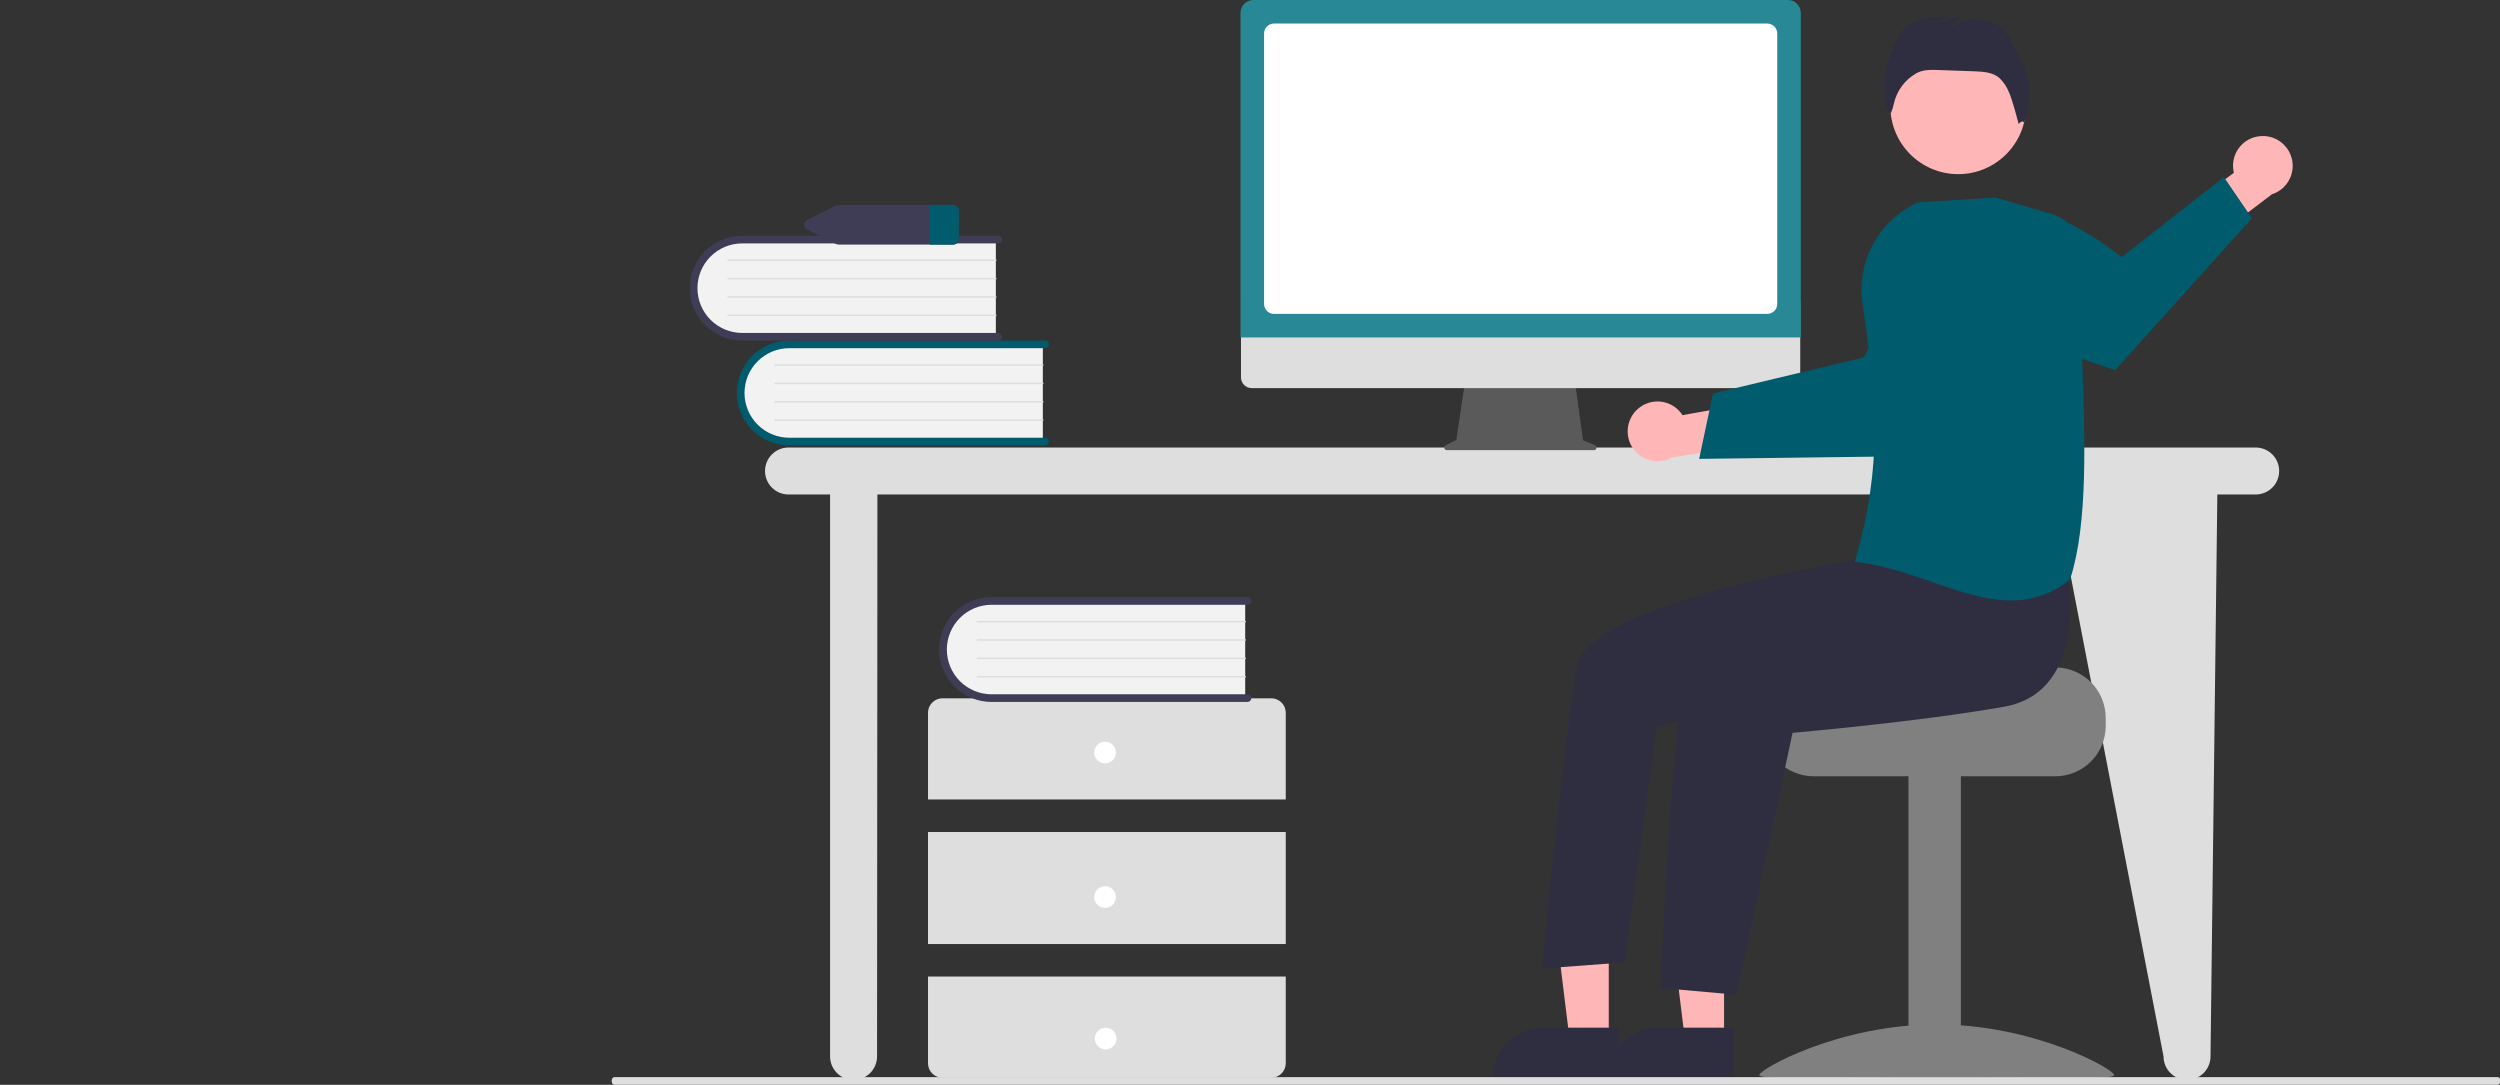 <svg width="908" height="394" viewBox="0 0 908 394" fill="none" xmlns="http://www.w3.org/2000/svg">
<rect x="0" y="0" width="908" height="394" fill="#333333" stroke="none"/>
<g clip-path="url(#clip0_1093_2011)">
<path d="M819.262 162.537H286.391C284.128 162.537 281.958 163.436 280.359 165.035C278.759 166.635 277.86 168.805 277.86 171.068C277.86 173.331 278.759 175.5 280.359 177.1C281.958 178.7 284.128 179.599 286.391 179.599H301.485V383.691C301.485 385.954 302.383 388.124 303.983 389.724C305.583 391.324 307.753 392.222 310.016 392.222C312.278 392.222 314.448 391.324 316.048 389.724C317.648 388.124 318.547 385.954 318.547 383.691L318.677 179.599H746.36L785.793 383.691C785.793 385.954 786.692 388.124 788.292 389.724C789.892 391.324 792.062 392.222 794.324 392.222C796.587 392.222 798.757 391.324 800.357 389.724C801.957 388.124 802.856 385.954 802.856 383.691L805.338 179.599H819.262C821.524 179.599 823.694 178.7 825.294 177.1C826.894 175.5 827.793 173.331 827.793 171.068C827.793 168.805 826.894 166.635 825.294 165.035C823.694 163.436 821.524 162.537 819.262 162.537Z" fill="#DEDEDE"/>
<path d="M378.757 124.523V160.65H288.245C285.873 160.733 283.508 160.347 281.284 159.516C279.061 158.684 277.024 157.423 275.288 155.804C273.552 154.185 272.152 152.24 271.168 150.08C270.184 147.92 269.635 145.587 269.553 143.215C269.47 140.843 269.856 138.478 270.687 136.255C271.519 134.031 272.78 131.994 274.399 130.258C276.018 128.522 277.963 127.122 280.123 126.138C282.283 125.154 284.616 124.605 286.988 124.523C287.407 124.508 287.826 124.508 288.245 124.523L378.757 124.523Z" fill="#F2F2F2"/>
<path d="M380.98 160.372C380.98 160.741 380.834 161.094 380.573 161.355C380.313 161.615 379.959 161.762 379.591 161.762H286.633C281.586 161.758 276.748 159.751 273.181 156.181C269.614 152.612 267.61 147.772 267.61 142.725C267.61 137.679 269.614 132.839 273.181 129.269C276.748 125.7 281.586 123.693 286.633 123.689H379.591C379.774 123.689 379.955 123.724 380.124 123.794C380.293 123.864 380.446 123.966 380.576 124.095C380.705 124.224 380.808 124.377 380.878 124.546C380.948 124.715 380.984 124.896 380.984 125.079C380.984 125.261 380.948 125.443 380.878 125.611C380.808 125.78 380.705 125.933 380.576 126.063C380.446 126.192 380.293 126.294 380.124 126.364C379.955 126.433 379.774 126.469 379.591 126.468H286.633C282.325 126.475 278.197 128.19 275.153 131.239C272.11 134.287 270.4 138.418 270.4 142.725C270.4 147.033 272.11 151.164 275.153 154.212C278.197 157.261 282.325 158.976 286.633 158.983H379.591C379.959 158.983 380.313 159.129 380.573 159.39C380.834 159.65 380.98 160.004 380.98 160.372Z" fill="#005B6C"/>
<path d="M378.757 132.86H281.491C281.418 132.86 281.347 132.832 281.295 132.78C281.243 132.728 281.213 132.658 281.212 132.585C281.211 132.511 281.24 132.44 281.291 132.388C281.343 132.335 281.413 132.305 281.486 132.304H378.757C378.83 132.305 378.9 132.335 378.952 132.387C379.003 132.439 379.032 132.509 379.032 132.582C379.032 132.655 379.003 132.726 378.952 132.778C378.9 132.83 378.83 132.859 378.757 132.86Z" fill="#DEDEDE"/>
<path d="M378.757 139.53H281.491C281.418 139.53 281.347 139.501 281.295 139.45C281.243 139.398 281.213 139.328 281.212 139.254C281.211 139.181 281.24 139.11 281.291 139.057C281.343 139.005 281.413 138.975 281.486 138.974H378.757C378.83 138.975 378.9 139.004 378.952 139.056C379.003 139.108 379.032 139.178 379.032 139.252C379.032 139.325 379.003 139.395 378.952 139.447C378.9 139.499 378.83 139.529 378.757 139.53Z" fill="#DEDEDE"/>
<path d="M378.757 146.199H281.491C281.418 146.2 281.347 146.171 281.295 146.119C281.243 146.068 281.213 145.997 281.212 145.924C281.211 145.85 281.24 145.78 281.291 145.727C281.343 145.675 281.413 145.644 281.486 145.643H378.757C378.83 145.644 378.9 145.674 378.952 145.726C379.003 145.778 379.032 145.848 379.032 145.921C379.032 145.995 379.003 146.065 378.952 146.117C378.9 146.169 378.83 146.199 378.757 146.199Z" fill="#DEDEDE"/>
<path d="M378.757 152.869H281.491C281.418 152.869 281.347 152.84 281.295 152.789C281.243 152.737 281.213 152.667 281.212 152.593C281.211 152.52 281.24 152.449 281.291 152.397C281.343 152.344 281.413 152.314 281.486 152.313H378.757C378.83 152.314 378.9 152.343 378.952 152.395C379.003 152.447 379.032 152.518 379.032 152.591C379.032 152.664 379.003 152.734 378.952 152.786C378.9 152.839 378.83 152.868 378.757 152.869Z" fill="#DEDEDE"/>
<path d="M361.695 86.461V122.588H271.182C266.392 122.755 261.731 121.011 258.226 117.742C254.72 114.472 252.657 109.943 252.49 105.153C252.324 100.362 254.067 95.701 257.337 92.196C260.607 88.69 265.135 86.627 269.926 86.461C270.344 86.446 270.763 86.446 271.182 86.461H361.695Z" fill="#F2F2F2"/>
<path d="M363.918 122.31C363.918 122.679 363.771 123.032 363.511 123.292C363.25 123.553 362.897 123.699 362.528 123.7H269.57C264.522 123.7 259.68 121.694 256.11 118.124C252.54 114.554 250.534 109.712 250.534 104.663C250.534 99.615 252.54 94.773 256.11 91.203C259.68 87.633 264.522 85.627 269.57 85.627H362.528C362.711 85.627 362.892 85.663 363.06 85.733C363.229 85.803 363.382 85.905 363.511 86.034C363.64 86.163 363.742 86.316 363.812 86.485C363.882 86.653 363.918 86.834 363.918 87.017C363.918 87.199 363.882 87.38 363.812 87.548C363.742 87.717 363.64 87.87 363.511 87.999C363.382 88.128 363.229 88.231 363.06 88.3C362.892 88.37 362.711 88.406 362.528 88.406H269.57C265.259 88.406 261.124 90.119 258.075 93.168C255.026 96.217 253.313 100.352 253.313 104.663C253.313 108.975 255.026 113.11 258.075 116.159C261.124 119.208 265.259 120.921 269.57 120.921H362.528C362.897 120.921 363.25 121.067 363.511 121.328C363.771 121.588 363.918 121.942 363.918 122.31Z" fill="#3F3D56"/>
<path d="M361.695 94.798H264.429C264.356 94.798 264.285 94.769 264.233 94.718C264.18 94.666 264.15 94.596 264.15 94.522C264.149 94.449 264.178 94.378 264.229 94.326C264.28 94.273 264.35 94.243 264.424 94.242H361.695C361.768 94.243 361.838 94.272 361.889 94.324C361.941 94.376 361.97 94.447 361.97 94.52C361.97 94.593 361.941 94.663 361.889 94.715C361.838 94.767 361.768 94.797 361.695 94.798Z" fill="#DEDEDE"/>
<path d="M361.695 101.467H264.429C264.356 101.468 264.285 101.439 264.233 101.387C264.18 101.336 264.15 101.266 264.15 101.192C264.149 101.119 264.178 101.048 264.229 100.995C264.28 100.943 264.35 100.913 264.424 100.912H361.695C361.768 100.912 361.838 100.942 361.889 100.994C361.941 101.046 361.97 101.116 361.97 101.19C361.97 101.263 361.941 101.333 361.889 101.385C361.838 101.437 361.768 101.467 361.695 101.467Z" fill="#DEDEDE"/>
<path d="M361.695 108.137H264.429C264.356 108.137 264.285 108.109 264.233 108.057C264.18 108.005 264.15 107.935 264.15 107.862C264.149 107.788 264.178 107.717 264.229 107.665C264.28 107.612 264.35 107.582 264.424 107.581H361.695C361.768 107.582 361.838 107.612 361.889 107.664C361.941 107.716 361.97 107.786 361.97 107.859C361.97 107.932 361.941 108.003 361.889 108.055C361.838 108.107 361.768 108.136 361.695 108.137Z" fill="#DEDEDE"/>
<path d="M361.695 114.807H264.429C264.356 114.807 264.285 114.778 264.233 114.727C264.18 114.675 264.15 114.605 264.15 114.531C264.149 114.458 264.178 114.387 264.229 114.335C264.28 114.282 264.35 114.252 264.424 114.251H361.695C361.768 114.252 361.838 114.281 361.889 114.333C361.941 114.385 361.97 114.456 361.97 114.529C361.97 114.602 361.941 114.672 361.889 114.724C361.838 114.776 361.768 114.806 361.695 114.807Z" fill="#DEDEDE"/>
<path d="M466.988 290.375V258.876C466.988 257.483 466.435 256.148 465.45 255.163C464.466 254.179 463.13 253.626 461.738 253.626H342.301C340.909 253.626 339.574 254.179 338.589 255.163C337.605 256.148 337.052 257.483 337.052 258.876V290.375H466.988Z" fill="#DEDEDE"/>
<path d="M466.988 302.188H337.051V342.875H466.988V302.188Z" fill="#DEDEDE"/>
<path d="M337.052 354.687V386.187C337.052 387.58 337.605 388.915 338.589 389.899C339.574 390.884 340.909 391.437 342.301 391.437H461.738C463.13 391.437 464.466 390.884 465.45 389.899C466.435 388.915 466.988 387.58 466.988 386.187V354.687H337.052Z" fill="#DEDEDE"/>
<path d="M401.364 277.251C403.538 277.251 405.301 275.488 405.301 273.313C405.301 271.138 403.538 269.376 401.364 269.376C399.189 269.376 397.426 271.138 397.426 273.313C397.426 275.488 399.189 277.251 401.364 277.251Z" fill="white"/>
<path d="M401.364 329.75C403.538 329.75 405.301 327.987 405.301 325.813C405.301 323.638 403.538 321.875 401.364 321.875C399.189 321.875 397.426 323.638 397.426 325.813C397.426 327.987 399.189 329.75 401.364 329.75Z" fill="white"/>
<path d="M401.574 381.138C403.749 381.138 405.512 379.375 405.512 377.2C405.512 375.026 403.749 373.263 401.574 373.263C399.4 373.263 397.637 375.026 397.637 377.2C397.637 379.375 399.4 381.138 401.574 381.138Z" fill="white"/>
<path d="M452.256 217.71V253.837H361.744C356.956 254 352.298 252.255 348.795 248.986C345.293 245.717 343.231 241.19 343.065 236.402C342.898 231.613 344.639 226.954 347.906 223.449C351.173 219.944 355.698 217.88 360.486 217.71C360.905 217.695 361.325 217.695 361.744 217.71H452.256Z" fill="#F2F2F2"/>
<path d="M454.48 253.559C454.48 253.927 454.333 254.281 454.073 254.541C453.812 254.802 453.459 254.948 453.09 254.949H360.132C355.085 254.95 350.243 252.946 346.672 249.379C343.102 245.811 341.094 240.971 341.091 235.924C341.088 230.876 343.09 226.034 346.656 222.462C350.223 218.89 355.062 216.881 360.109 216.876H453.09C453.273 216.876 453.454 216.911 453.623 216.981C453.792 217.05 453.946 217.153 454.075 217.282C454.205 217.411 454.307 217.564 454.377 217.733C454.447 217.902 454.483 218.083 454.483 218.265C454.483 218.448 454.447 218.629 454.377 218.798C454.307 218.967 454.205 219.12 454.075 219.249C453.946 219.378 453.792 219.481 453.623 219.55C453.454 219.62 453.273 219.655 453.09 219.655H360.132C355.824 219.661 351.695 221.376 348.65 224.424C345.606 227.472 343.896 231.604 343.896 235.912C343.896 240.22 345.606 244.352 348.65 247.4C351.695 250.449 355.824 252.164 360.132 252.169H453.09C453.459 252.17 453.812 252.316 454.073 252.577C454.333 252.837 454.48 253.191 454.48 253.559Z" fill="#3F3D56"/>
<path d="M452.256 226.047H354.991C354.917 226.047 354.847 226.018 354.794 225.967C354.742 225.915 354.712 225.845 354.712 225.771C354.711 225.698 354.739 225.627 354.791 225.574C354.842 225.522 354.912 225.492 354.986 225.491H452.257C452.33 225.492 452.4 225.521 452.451 225.573C452.503 225.625 452.532 225.696 452.532 225.769C452.532 225.842 452.503 225.912 452.451 225.964C452.4 226.016 452.33 226.046 452.256 226.047Z" fill="#DEDEDE"/>
<path d="M452.256 232.716H354.991C354.917 232.717 354.847 232.688 354.794 232.636C354.742 232.585 354.712 232.515 354.712 232.441C354.711 232.368 354.739 232.297 354.791 232.244C354.842 232.192 354.912 232.162 354.986 232.161H452.257C452.33 232.161 452.4 232.191 452.451 232.243C452.503 232.295 452.532 232.365 452.532 232.439C452.532 232.512 452.503 232.582 452.451 232.634C452.4 232.686 452.33 232.716 452.256 232.716Z" fill="#DEDEDE"/>
<path d="M452.256 239.386H354.991C354.917 239.386 354.847 239.358 354.794 239.306C354.742 239.255 354.712 239.184 354.712 239.111C354.711 239.037 354.739 238.966 354.791 238.914C354.842 238.861 354.912 238.831 354.986 238.83H452.257C452.33 238.831 452.4 238.861 452.451 238.913C452.503 238.965 452.532 239.035 452.532 239.108C452.532 239.181 452.503 239.252 452.451 239.304C452.4 239.356 452.33 239.385 452.256 239.386Z" fill="#DEDEDE"/>
<path d="M452.256 246.056H354.991C354.917 246.056 354.847 246.027 354.794 245.976C354.742 245.924 354.712 245.854 354.712 245.78C354.711 245.707 354.739 245.636 354.791 245.583C354.842 245.531 354.912 245.501 354.986 245.5H452.257C452.33 245.501 452.4 245.53 452.451 245.582C452.503 245.634 452.532 245.705 452.532 245.778C452.532 245.851 452.503 245.921 452.451 245.973C452.4 246.025 452.33 246.055 452.256 246.056Z" fill="#DEDEDE"/>
<path d="M345.955 74.409H304.716C304.325 74.408 303.939 74.498 303.588 74.671L293.18 79.882C292.837 80.027 292.545 80.271 292.34 80.581C292.134 80.891 292.025 81.255 292.025 81.627C292.025 82 292.134 82.364 292.34 82.674C292.545 82.984 292.837 83.227 293.18 83.373L303.588 88.584C303.939 88.757 304.325 88.846 304.716 88.846H345.955C346.523 88.879 347.081 88.687 347.509 88.311C347.936 87.935 348.199 87.406 348.239 86.838V76.417C348.199 75.849 347.936 75.32 347.509 74.944C347.081 74.568 346.523 74.376 345.955 74.409Z" fill="#3F3D56"/>
<path d="M348.239 76.417V86.838C348.198 87.406 347.936 87.935 347.509 88.311C347.081 88.687 346.523 88.879 345.955 88.846H337.739V74.409H345.955C346.523 74.376 347.081 74.568 347.509 74.944C347.936 75.32 348.198 75.849 348.239 76.417Z" fill="#005B6C"/>
<path d="M579.297 161.716L574.943 159.883L571.956 138.056H532.181L528.943 159.794L525.047 161.742C524.861 161.835 524.712 161.988 524.623 162.177C524.535 162.366 524.513 162.579 524.561 162.782C524.609 162.984 524.724 163.165 524.887 163.294C525.051 163.424 525.253 163.494 525.461 163.494H578.939C579.152 163.494 579.359 163.42 579.524 163.285C579.69 163.15 579.803 162.961 579.845 162.752C579.888 162.543 579.856 162.325 579.756 162.136C579.656 161.948 579.494 161.799 579.297 161.716Z" fill="#5A5A5A"/>
<path d="M649.982 140.96H454.592C453.566 140.958 452.584 140.549 451.86 139.823C451.136 139.097 450.729 138.114 450.729 137.089V109.536H653.844V137.089C653.844 138.114 653.438 139.097 652.714 139.823C651.99 140.549 651.007 140.958 649.982 140.96Z" fill="#DEDEDE"/>
<path d="M654.049 122.558H450.551V4.666C450.552 3.429 451.044 2.243 451.919 1.368C452.794 0.493 453.98 0.001 455.218 0H649.382C650.619 0.001 651.805 0.493 652.68 1.368C653.555 2.243 654.047 3.429 654.049 4.666L654.049 122.558Z" fill="#288895"/>
<path d="M641.895 114.002H462.705C461.751 114.001 460.837 113.621 460.162 112.947C459.488 112.273 459.108 111.358 459.107 110.404V12.154C459.108 11.2 459.488 10.286 460.162 9.611C460.837 8.937 461.751 8.558 462.705 8.556H641.895C642.848 8.558 643.763 8.937 644.437 9.611C645.112 10.286 645.491 11.2 645.492 12.154V110.404C645.491 111.358 645.112 112.273 644.437 112.947C643.763 113.621 642.848 114.001 641.895 114.002Z" fill="white"/>
<path d="M594.699 148.669C595.856 147.601 597.233 146.799 598.733 146.32C600.234 145.841 601.821 145.697 603.383 145.898C604.945 146.099 606.444 146.64 607.774 147.483C609.104 148.326 610.234 149.45 611.083 150.777L635.32 146.467L641.531 160.558L607.218 166.162C604.894 167.441 602.183 167.822 599.597 167.235C597.012 166.648 594.731 165.133 593.188 162.976C591.645 160.82 590.947 158.173 591.225 155.536C591.503 152.899 592.739 150.456 594.699 148.669Z" fill="#FFB6B6"/>
<path d="M617.139 166.66L642.407 166.346L645.605 166.302L697.014 165.654C697.014 165.654 710.975 152.336 723.131 138.624L721.427 126.3C719.765 114.205 713.766 103.126 704.545 95.125C687.134 106.759 677.038 129.786 677.038 129.786L645.162 137.41L641.973 138.173L622.167 142.906L617.139 166.66Z" fill="#005B6C"/>
<path d="M746.489 242.408H699.323C699.323 244.429 647.764 246.069 647.764 246.069C646.627 246.925 645.59 247.908 644.674 248.998C641.922 252.281 640.418 256.43 640.427 260.714V263.643C640.429 268.497 642.358 273.152 645.79 276.585C649.223 280.018 653.878 281.947 658.733 281.948H746.489C751.343 281.944 755.997 280.014 759.429 276.582C762.861 273.15 764.791 268.496 764.795 263.643V260.714C764.788 255.861 762.858 251.208 759.426 247.777C755.994 244.345 751.342 242.415 746.489 242.408Z" fill="#808080"/>
<path d="M712.19 281.221H693.152V391.11H712.19V281.221Z" fill="#808080"/>
<path d="M638.967 390.442C638.967 392.499 667.816 391.237 703.403 391.237C738.991 391.237 767.84 392.499 767.84 390.442C767.84 388.384 738.991 372.072 703.403 372.072C667.816 372.072 638.967 388.384 638.967 390.442Z" fill="#808080"/>
<path d="M626.178 377.886L612.009 377.885L605.268 323.233L626.18 323.234L626.178 377.886Z" fill="#FFB6B6"/>
<path d="M629.791 391.62L584.105 391.618V391.04C584.105 386.324 585.979 381.801 589.313 378.467C592.648 375.132 597.171 373.258 601.887 373.258H601.888L629.792 373.259L629.791 391.62Z" fill="#2F2E41"/>
<path d="M584.301 377.886L570.132 377.885L563.391 323.233L584.302 323.234L584.301 377.886Z" fill="#FFB6B6"/>
<path d="M587.914 391.62L542.227 391.618V391.04C542.227 386.324 544.101 381.801 547.436 378.467C550.771 375.132 555.294 373.258 560.01 373.258H560.011L587.915 373.259L587.914 391.62Z" fill="#2F2E41"/>
<path d="M711.222 63.25C724.829 63.25 735.858 52.22 735.858 38.614C735.858 25.008 724.829 13.978 711.222 13.978C697.616 13.978 686.587 25.008 686.587 38.614C686.587 52.22 697.616 63.25 711.222 63.25Z" fill="#FFB6B6"/>
<path d="M751.095 207.409C751.095 207.409 759.361 251.119 727.91 256.685C696.459 262.251 651.059 266.163 651.059 266.163L630.671 361.285L603.28 358.84C603.28 358.84 606.923 244.334 615.881 235.376C624.84 226.417 681.461 199.594 681.461 199.594L751.095 207.409Z" fill="#2F2E41"/>
<path d="M689.669 189.09L675.914 202.89C675.914 202.89 576.593 218.888 572.762 241.827C566.977 276.461 560.144 351.774 560.144 351.774L590.006 349.535L601.716 263.924L649.494 253.056L703.853 223.431L689.669 189.09Z" fill="#2F2E41"/>
<path d="M734.929 23.908C732.497 19.32 729.407 10.175 724.499 8.479C721.773 7.575 718.955 6.975 716.098 6.69L707.755 9.898L712.295 6.367C711.411 6.314 710.528 6.271 709.645 6.238L704.015 8.403L706.895 6.163C701.647 6.109 696.23 6.655 692.164 9.849C688.697 12.573 685.262 22.891 684.707 27.264C684.113 31.448 684.321 35.706 685.319 39.812L686.745 41.168C687.243 40.025 687.618 38.831 687.863 37.608C688.374 35.322 689.356 33.168 690.745 31.283C692.135 29.398 693.902 27.823 695.934 26.658L696.012 26.615C698.403 25.269 701.304 25.331 704.046 25.43L717.068 25.898C720.201 26.011 723.575 26.209 726.018 28.174C727.57 29.624 728.791 31.392 729.596 33.358C730.81 35.808 733.181 45.047 733.181 45.047C733.181 45.047 734.523 43.303 735.166 44.601C736.198 41.215 736.825 37.718 737.035 34.183C737.24 30.633 736.514 27.091 734.929 23.908Z" fill="#2F2E41"/>
<path d="M821.094 49.433C819.523 49.536 817.993 49.983 816.613 50.742C815.233 51.501 814.036 52.553 813.106 53.824C812.177 55.095 811.537 56.555 811.233 58.1C810.928 59.645 810.966 61.238 811.344 62.767L791.533 77.381L797.478 91.586L825.165 70.556C827.691 69.751 829.834 68.047 831.188 65.767C832.542 63.487 833.013 60.79 832.511 58.187C832.01 55.583 830.57 53.254 828.466 51.64C826.362 50.027 823.739 49.242 821.094 49.433Z" fill="#FFB6B6"/>
<path d="M817.906 79.266L768.242 134.424C768.242 134.424 744.492 126.821 726.124 118.578L717.872 93.234C715.956 87.354 715.138 81.172 715.459 74.997C740.923 68.221 770.54 93.432 770.54 93.432L807.715 64.313L817.906 79.266Z" fill="#005B6C"/>
<path d="M702.02 211.483C693.16 208.423 683.998 205.258 674.115 204.07L673.691 204.018L673.808 203.608C684.038 167.688 681.485 144.711 676.472 110.195C675.405 102.751 676.775 95.16 680.377 88.558C683.979 81.956 689.619 76.695 696.456 73.561L696.516 73.534L724.742 71.74L724.806 71.737L745.334 77.774C748.287 78.649 750.871 80.468 752.692 82.952C754.512 85.436 755.468 88.449 755.412 91.528C755.19 102.879 755.661 115.553 756.161 128.969C757.281 159.069 758.439 190.194 751.866 210.389L751.832 210.494L751.744 210.563C745.702 215.485 738.131 218.144 730.339 218.082C721.125 218.082 711.722 214.834 702.02 211.483Z" fill="#005B6C"/>
<path d="M907.165 394H223.14C222.877 394 222.625 393.853 222.439 393.591C222.253 393.329 222.149 392.973 222.149 392.603C222.149 392.232 222.253 391.877 222.439 391.615C222.625 391.353 222.877 391.206 223.14 391.206H907.165C907.428 391.206 907.68 391.353 907.866 391.615C908.052 391.877 908.156 392.232 908.156 392.603C908.156 392.973 908.052 393.329 907.866 393.591C907.68 393.853 907.428 394 907.165 394Z" fill="#DEDEDE"/>
</g>
<defs>
<clipPath id="clip0_1093_2011">
<rect width="908.243" height="394" fill="white"/>
</clipPath>
</defs>
</svg>
